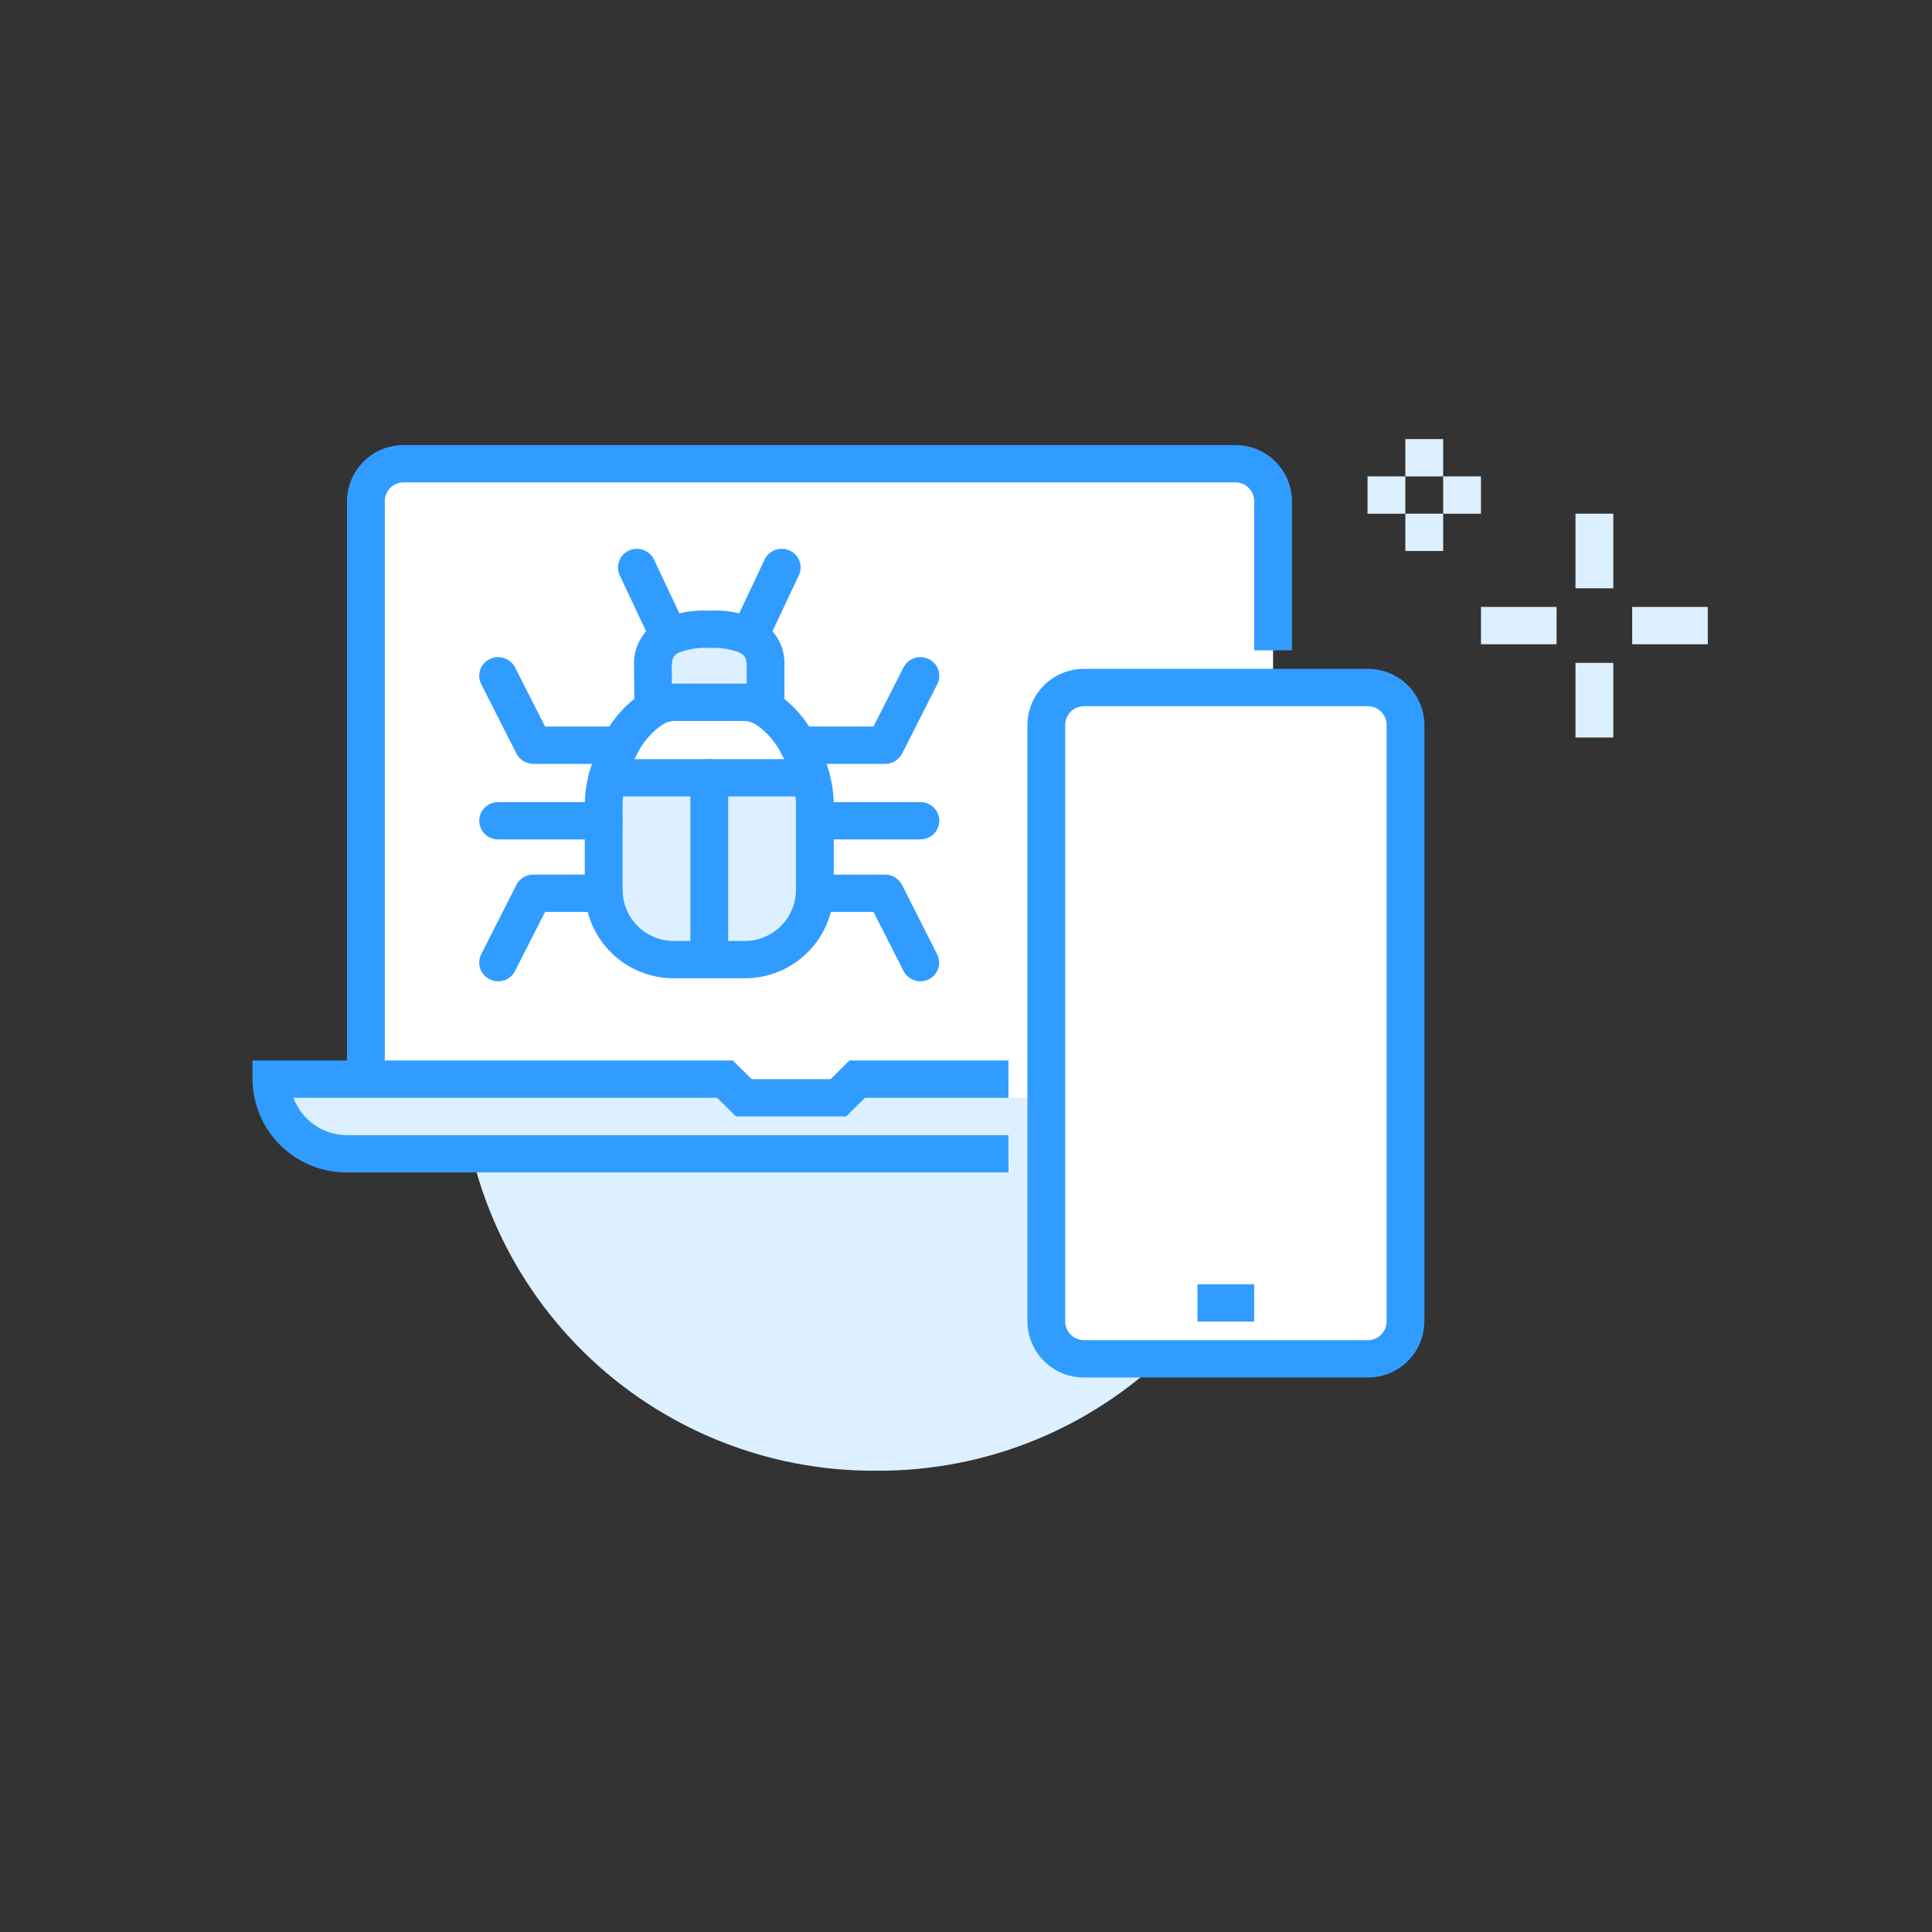 <svg fill="none" height="88" viewBox="0 0 88 88" width="88" xmlns="http://www.w3.org/2000/svg"><rect x="0" y="0" width="88" height="88" fill="#333333" stroke="none"/><path d="m58.847 48.303c-.034 4.989-2.048 9.761-5.6 13.265-3.552 3.504-8.35 5.454-13.339 5.421-4.989.033-9.787-1.917-13.339-5.421-3.552-3.504-5.566-8.276-5.6-13.265.034-4.989 2.048-9.761 5.599-13.266 3.552-3.504 8.35-5.455 13.339-5.421 4.989-.033 9.788 1.917 13.34 5.421 3.552 3.505 5.566 8.276 5.599 13.266z" fill="#dcf0ff"/><path d="m57.986 50.002h-41.322v-27.18c.001-.225.047-.447.134-.654.087-.207.214-.395.374-.553.16-.158.349-.283.558-.367s.431-.127.656-.126h37.878c.225-.002.448.041.656.126s.398.209.558.367c.16.158.287.346.374.553s.133.429.134.654z" fill="#fff"/><path d="m39.046 49.153-.861.849h-4.3l-.865-.849h-20.661c.003.449.094.894.269 1.308.174.414.429.79.749 1.105.32.316.699.565 1.115.735s.862.255 1.311.252h30.13v-3.4z" fill="#dcf0ff"/><path d="m17.527 49.153h-1.722v-26.332c.005-.68.281-1.33.765-1.808.484-.478 1.138-.744 1.818-.74h37.878c.68-.004 1.334.262 1.818.74.484.478.759 1.128.765 1.808v6.8h-1.722v-6.8c-.002-.227-.093-.443-.255-.603-.161-.159-.379-.248-.606-.246h-37.878c-.227-.001-.445.087-.606.246-.161.159-.253.376-.255.603z" fill="#319cff"/><path d="m45.935 53.403h-30.135c-1.133.005-2.223-.44-3.029-1.236s-1.263-1.881-1.271-3.014v-.849h21.878l.861.849h3.592l.86-.849h7.243v1.7h-6.534l-.861.849h-5.013l-.861-.849h-19.296c.182.499.513.929.948 1.233.435.304.953.467 1.484.467h30.13z" fill="#319cff"/><path d="m62.291 31.315h-12.913c-.225-.002-.448.041-.656.126s-.398.209-.558.367c-.16.158-.287.346-.374.553-.087.207-.133.429-.134.654v27.18c.001.225.047.447.134.654.087.207.214.395.374.553.16.158.349.283.558.367s.431.127.656.126h12.913c.225.002.448-.041.656-.126s.398-.209.558-.367c.16-.158.287-.346.374-.553.087-.207.133-.429.134-.654v-27.18c-.001-.225-.047-.447-.134-.654-.087-.207-.214-.395-.374-.553-.16-.158-.349-.283-.558-.367s-.431-.127-.656-.126z" fill="#fff"/><path d="m62.297 62.743h-12.917c-.68.004-1.334-.262-1.819-.74-.484-.478-.759-1.128-.764-1.808v-27.181c.005-.68.28-1.331.764-1.808.484-.478 1.138-.744 1.819-.74h12.917c.68-.004 1.334.262 1.819.74.484.478.759 1.128.764 1.808v27.181c-.005.68-.28 1.331-.764 1.808-.484.478-1.138.744-1.819.74zm-12.917-30.577c-.227-.001-.445.087-.606.247-.162.159-.253.376-.255.603v27.179c.002.227.093.444.255.603.161.159.38.248.606.247h12.917c.227.001.445-.087.606-.247.161-.159.253-.376.255-.603v-27.181c-.002-.227-.094-.443-.255-.602-.161-.159-.379-.247-.606-.246z" fill="#319cff"/><path d="m54.543 60.196h2.583v-1.7h-2.583z" fill="#319cff"/><path d="m64.012 21.7h1.722v-1.7h-1.722z" fill="#dcf0ff"/><path d="m64.012 25.097h1.722v-1.7h-1.722z" fill="#dcf0ff"/><path d="m65.734 23.399h1.722v-1.7h-1.722z" fill="#dcf0ff"/><path d="m62.289 23.399h1.722v-1.7h-1.722z" fill="#dcf0ff"/><path d="m71.762 26.797h1.722v-3.4h-1.722z" fill="#dcf0ff"/><path d="m71.762 33.593h1.722v-3.4h-1.722z" fill="#dcf0ff"/><path d="m67.457 29.345h3.443v-1.7h-3.443z" fill="#dcf0ff"/><path d="m74.344 29.345h3.443v-1.7h-3.443z" fill="#dcf0ff"/><path d="m34.869 30.352v1.917c-.29-.179-.622-.276-.962-.281h-3.207c-.332.005-.657.098-.942.269l-.019-1.905c-.023-.276.035-.552.167-.795.132-.243.333-.442.578-.571.573-.249 1.196-.36 1.82-.323.621-.037 1.242.073 1.813.32.246.129.449.328.583.571s.193.521.17.798z" fill="#dcf0ff"/><path d="m32.308 43.579v.13h-1.6c-.418.003-.833-.076-1.221-.233-.388-.157-.741-.389-1.038-.683-.298-.294-.535-.643-.698-1.028s-.248-.799-.251-1.217v-3.953c.006-.395.062-.787.168-1.167h4.64z" fill="#dcf0ff"/><path d="m37.113 37.385v3.163c-.003.418-.088.832-.251 1.217-.163.385-.4.735-.698 1.029-.298.294-.651.526-1.039.683-.388.157-.803.236-1.221.233h-1.6v-8.282h4.64c.105.38.162.772.168 1.166z" fill="#dcf0ff"/><g fill="#319cff"><path d="m33.909 44.559h-3.206c-1.071.006-2.1-.413-2.862-1.165-.762-.752-1.195-1.776-1.204-2.847v-3.953c.007-.467.074-.931.2-1.381.153-.583.375-1.145.662-1.674.419-.823 1.051-1.519 1.829-2.016.416-.247.891-.38 1.375-.384h3.206c.494.005.978.143 1.4.4.765.497 1.386 1.187 1.8 2 .289.529.513 1.092.666 1.675.126.448.193.911.2 1.377v3.956c-.008 1.071-.441 2.095-1.204 2.847s-1.792 1.171-2.862 1.165zm-3.206-11.72c-.18.006-.356.059-.51.153-.504.341-.91.808-1.178 1.354-.223.409-.396.843-.515 1.293-.087.311-.135.632-.142.955v3.953c.005.617.254 1.208.694 1.641.439.434 1.033.675 1.65.672h3.207c.618.003 1.211-.238 1.651-.672s.689-1.024.694-1.641v-3.953c-.007-.321-.054-.64-.14-.95-.119-.453-.293-.889-.517-1.3-.266-.541-.668-1.004-1.166-1.344-.157-.099-.337-.154-.522-.161z"/><path d="m34.87 33.114c-.112.001-.224-.021-.328-.063-.104-.042-.199-.104-.279-.183-.08-.079-.144-.173-.187-.276-.044-.103-.067-.214-.067-.327v-1.912c0-.425-.146-.539-.3-.619l-.021-.012c-.441-.167-.912-.237-1.383-.208-.48-.032-.961.043-1.408.22-.149.08-.3.195-.3.619l.02 1.9c.001.227-.089.444-.248.605-.16.161-.377.252-.604.253-.113.006-.227-.011-.333-.05-.106-.04-.204-.101-.285-.18s-.146-.174-.19-.279c-.043-.105-.064-.218-.062-.331l-.016-1.91c-.026-.431.073-.86.285-1.236.212-.376.527-.683.909-.884.698-.324 1.464-.47 2.232-.427.764-.043 1.528.102 2.223.422l.033.019c.375.202.684.507.891.879.207.372.304.795.279 1.221v1.914c-.001.112-.024.223-.067.327-.044.103-.107.197-.187.276-.08.079-.175.141-.279.183-.104.042-.215.064-.328.063"/><path d="m40.318 34.793h-3.964c-.112 0-.222-.022-.325-.065-.103-.043-.197-.105-.276-.184-.079-.079-.142-.173-.184-.276-.043-.103-.065-.214-.065-.325 0-.112.022-.222.065-.325s.105-.197.184-.276c.079-.079.173-.141.276-.184.103-.043.214-.065.325-.065h3.432l1.366-2.692c.104-.202.283-.356.499-.427.216-.071.451-.054.655.047.101.049.191.117.266.201s.131.182.167.288c.036.106.051.218.043.33-.008.112-.038.221-.089.321l-1.6 3.162c-.073.141-.183.26-.319.343s-.292.126-.451.126"/><path d="m41.924 44.697c-.159.001-.315-.043-.451-.126s-.246-.202-.319-.343l-1.366-2.692h-2.673c-.112.001-.224-.021-.328-.063-.104-.042-.199-.105-.279-.184-.08-.079-.144-.173-.187-.277-.044-.104-.066-.215-.067-.327.001-.112.024-.223.067-.327.044-.103.107-.197.187-.276.08-.079.175-.141.279-.183.104-.042.215-.064.328-.063h3.2c.159-0.0.315.043.451.126s.246.202.319.343l1.6 3.163c.051.1.081.209.089.321.008.112-.006.224-.042.33-.036.106-.092.204-.166.288-.074.084-.164.152-.265.201-.119.059-.251.089-.384.089"/><path d="m41.923 38.235h-4.808c-.112.001-.224-.021-.328-.063s-.199-.105-.279-.184c-.08-.079-.144-.173-.187-.277-.044-.104-.066-.215-.067-.327.001-.112.024-.223.067-.327.044-.103.107-.197.187-.276.08-.079.175-.141.279-.183.104-.042.215-.064.328-.063h4.808c.112-.001.224.021.328.063.104.042.199.104.279.183.08.079.144.173.187.276.044.103.067.214.067.327-.001.112-.024.223-.067.327-.044.103-.107.197-.187.276-.08.079-.175.141-.279.183-.104.042-.215.064-.328.063"/><path d="m28.257 34.793h-3.965c-.159 0-.315-.043-.451-.126-.136-.083-.246-.202-.319-.343l-1.603-3.163c-.051-.1-.081-.209-.089-.321s.006-.224.042-.33c.036-.106.092-.204.167-.288.074-.084.164-.152.265-.201.204-.101.439-.117.655-.046.216.071.396.224.5.426l1.369 2.693h3.429c.225 0 .442.089.601.249.159.16.249.376.249.601s-.09.442-.249.601-.376.248-.601.248z"/><path d="m22.688 44.697c-.133 0-.265-.03-.384-.089-.101-.049-.191-.117-.265-.201-.074-.084-.131-.182-.167-.288s-.05-.218-.042-.33c.008-.112.038-.221.088-.321l1.603-3.163c.073-.142.183-.26.319-.343s.292-.126.451-.126h3.206c.112-.001.224.021.328.063.104.042.199.105.279.183.08.079.143.173.187.276.044.103.067.214.067.327-.001.112-.023.224-.067.327-.044.104-.107.198-.187.277-.08.079-.175.141-.279.184-.104.042-.216.064-.328.063h-2.67l-1.369 2.692c-.072.142-.183.261-.319.344s-.293.126-.452.125z"/><path d="m27.498 38.235h-4.809c-.112.001-.224-.021-.328-.063s-.199-.105-.279-.184c-.08-.079-.144-.173-.187-.277-.044-.104-.066-.215-.067-.327.001-.112.024-.223.067-.327.044-.103.107-.197.187-.276.08-.079.175-.141.279-.183.104-.042.215-.064.328-.063h4.809c.112-.001.224.021.328.063.104.042.199.104.279.183.08.079.144.173.187.276.044.103.067.214.067.327-.001.112-.023.224-.067.327-.044.104-.107.198-.187.277-.08.079-.175.141-.279.184-.104.042-.216.064-.328.063z"/><path d="m36.945 36.278h-9.279c-.113.001-.224-.021-.328-.063-.104-.042-.199-.105-.279-.184-.08-.079-.143-.173-.187-.277s-.066-.215-.067-.327c.001-.112.024-.223.067-.327s.107-.197.187-.276c.08-.079.175-.141.279-.183.104-.042.215-.064.328-.063h9.28c.226-.001.444.088.605.247.161.159.252.376.254.602-.001.112-.024.223-.067.327s-.107.197-.187.276c-.08.079-.175.141-.279.183-.104.042-.215.064-.328.063"/><path d="m32.306 44.429c-.112.001-.224-.021-.328-.063-.104-.042-.199-.105-.279-.184-.08-.079-.144-.173-.187-.277s-.066-.215-.067-.327v-8.151c.001-.112.024-.223.067-.327s.107-.197.187-.276c.08-.079.175-.141.279-.183.104-.042.215-.064.328-.063.112-.001.224.021.328.063.104.042.199.105.279.183.08.079.143.173.187.276s.067.214.067.327v8.151c-.001.112-.024.223-.067.327s-.107.197-.187.276c-.08.079-.175.141-.279.183-.104.042-.215.064-.328.063"/><path d="m34.124 29.836c-.124-.001-.247-.028-.36-.08-.102-.046-.194-.112-.271-.193-.077-.082-.136-.178-.175-.283s-.057-.217-.052-.329.032-.222.079-.323l1.481-3.14c.098-.205.273-.363.487-.44.214-.077.45-.066.656.029.102.046.194.112.271.194s.136.178.175.283c.039.105.056.217.051.329-.005.112-.032.222-.08.323l-1.481 3.139c-.07.147-.181.272-.319.359-.138.087-.298.133-.462.132z"/><path d="m30.49 29.836c-.164.001-.324-.045-.462-.132s-.249-.211-.32-.359l-1.48-3.14c-.047-.102-.074-.211-.079-.323-.004-.112.013-.224.052-.329.039-.105.099-.201.175-.283.076-.082.169-.147.271-.193.206-.095.442-.105.655-.028.214.077.389.235.487.439l1.48 3.139c.047.102.074.212.079.324s-.014.224-.053.329c-.039.105-.099.201-.176.283s-.169.147-.272.193c-.114.052-.237.079-.362.079"/></g></svg>